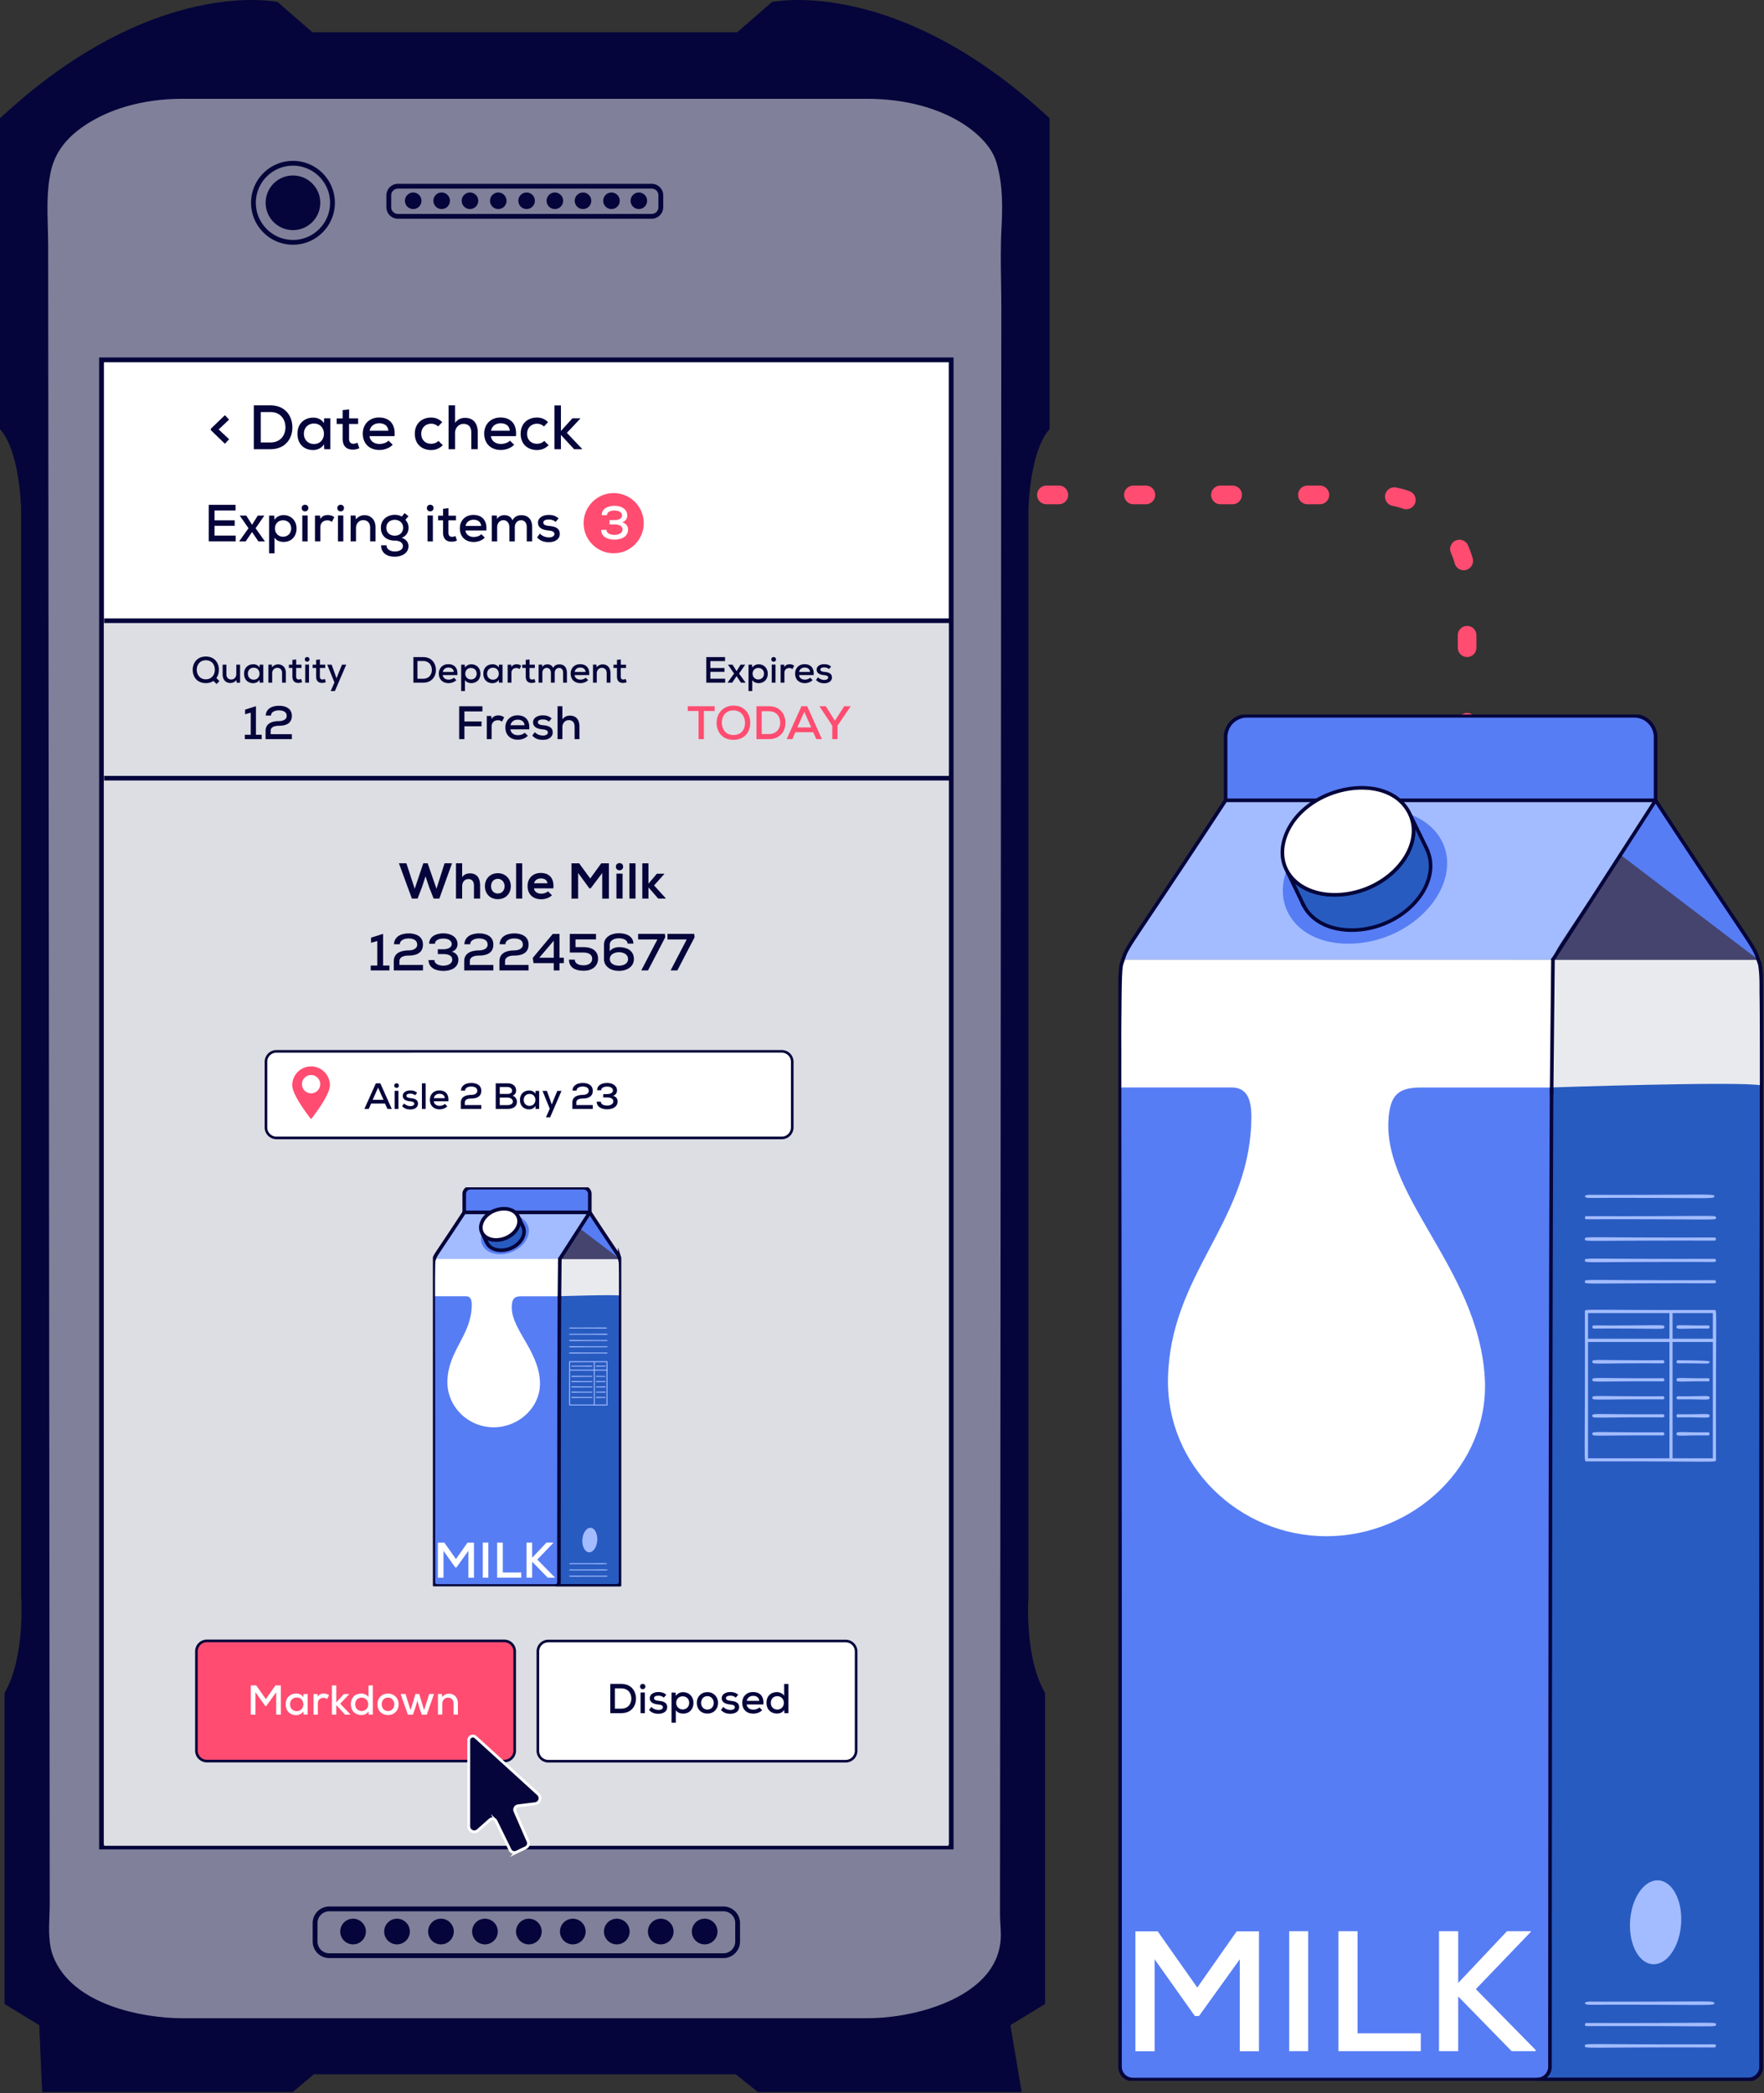 <svg xmlns="http://www.w3.org/2000/svg" width="489" height="580" fill="none" aria-hidden="true" viewBox="0 0 489 580">
	<rect x="0" y="0" width="489" height="580" fill="#333333" stroke="none"/>
	<path fill="#FF4C70" d="M406.698 230.326a2.586 2.586 0 0 1-2.584-2.586v-3.448a2.586 2.586 0 0 1 2.584-2.586 2.586 2.586 0 0 1 2.584 2.586v3.448a2.586 2.586 0 0 1-2.584 2.586m0-24.135a2.586 2.586 0 0 1-2.584-2.586v-3.448a2.586 2.586 0 0 1 2.584-2.586 2.586 2.586 0 0 1 2.584 2.586v3.448a2.586 2.586 0 0 1-2.584 2.586m0-24.135a2.586 2.586 0 0 1-2.584-2.586v-3.448a2.586 2.586 0 0 1 2.584-2.586 2.586 2.586 0 0 1 2.584 2.586v3.448a2.586 2.586 0 0 1-2.584 2.586m-.944-24.045a2.586 2.586 0 0 1-2.484-1.879 23 23 0 0 0-1.042-2.91 2.585 2.585 0 1 1 4.732-2.081c.505 1.15.937 2.351 1.285 3.575a2.59 2.59 0 0 1-2.488 3.295zm-15.911-16.895a2.5 2.5 0 0 1-.849-.144 23 23 0 0 0-2.981-.812 2.587 2.587 0 0 1-2.027-3.043 2.58 2.58 0 0 1 3.04-2.029c1.246.25 2.479.584 3.668 1a2.585 2.585 0 0 1-.849 5.027zm-23.963-1.391h-3.445a2.585 2.585 0 0 1 0-5.172h3.445a2.586 2.586 0 0 1 0 5.172m-24.118 0h-3.445a2.586 2.586 0 0 1 0-5.172h3.445a2.587 2.587 0 0 1 0 5.172m-24.117 0h-3.446a2.586 2.586 0 0 1 0-5.172h3.446a2.586 2.586 0 0 1 0 5.172m-24.118 0h-3.446a2.586 2.586 0 0 1 0-5.172h3.446a2.586 2.586 0 0 1 0 5.172m-24.118 0h-3.445a2.585 2.585 0 0 1 0-5.172h3.445a2.586 2.586 0 0 1 0 5.172m-24.118 0h-3.445a2.585 2.585 0 0 1 0-5.172h3.445a2.586 2.586 0 0 1 0 5.172"/>
	<path fill="#05053B" d="m213.984.569-9.622 8.366H86.598L76.976.57S42.671-6.961 0 32.78v86.179s5.02 4.183 5.856 21.754v301.628s1.255 16.734-4.6 26.774v86.178l9.62 5.858.809 18.527h69.49l5.84-4.911h116.929l6.145 4.911h73.13l-3.136-18.526 9.622-5.857v-86.179c-5.858-10.04-4.602-26.774-4.602-26.774V140.715c.837-17.57 5.857-21.754 5.857-21.754v-86.18C248.289-6.962 213.984.57 213.984.57"/>
	<path fill="#80809A" d="m276.916 44.989-.121-.398c-1.366-4.382-5.254-8.07-9.004-10.558-7.884-5.228-17.97-7.319-27.324-7.319H50.481c-9.906 0-20.42 2.37-28.52 8.308-4.557 3.34-7.518 7.303-8.639 12.865-1.35 6.709-.639 13.475-.635 20.246l.01 11.545.03 30.445.036 38.568.043 44.672.046 48.758.048 50.824.048 50.873.047 48.901.042 44.913.037 38.905.03 30.877.02 20.833c-.074 4.64-.702 9.771 1.047 14.191 5.182 13.093 23.903 17.458 36.312 17.458H240.47c13.901 0 37.848-6.29 37.645-23.943-.022-1.863-.225-3.673-.224-5.542l.015-18.94.024-29.156.03-37.404.035-43.68.039-47.987.039-50.325.042-50.692.04-49.091.037-45.518.032-39.978.026-32.466c0-7.218-.344-14.53.036-21.706.327-6.147.401-12.52-1.367-18.478z"/>
	<path fill="#05053B" d="M240.463 560.564H50.477c-11.089 0-31.345-3.766-36.93-17.881-1.475-3.728-1.323-7.847-1.175-11.83.033-.882.066-1.757.08-2.615l-.433-460.103c0-1.728-.048-3.453-.095-5.178-.137-4.983-.278-10.135.743-15.201 1.089-5.403 3.916-9.62 8.9-13.273 7.42-5.44 17.687-8.435 28.912-8.435h189.986c10.632 0 20.467 2.638 27.693 7.428 2.764 1.834 7.644 5.69 9.272 10.914l.125.407c1.866 6.294 1.697 12.953 1.392 18.703-.257 4.846-.181 9.843-.107 14.673.036 2.337.072 4.673.072 6.998l-.359 445.239c0 .977.056 1.939.112 2.902.05.873.101 1.746.112 2.634.058 5.089-1.817 9.599-5.575 13.397-7.661 7.749-21.962 11.219-32.737 11.219zM50.477 27.381c-10.944 0-20.933 2.906-28.125 8.18-4.699 3.445-7.362 7.403-8.382 12.46-.99 4.916-.852 9.993-.717 14.901.048 1.737.094 3.474.096 5.213l.432 460.114c-.014.877-.046 1.76-.08 2.654-.142 3.846-.291 7.822 1.081 11.29 5.323 13.449 24.939 17.038 35.692 17.038H240.46c10.499 0 24.398-3.347 31.791-10.823 3.498-3.538 5.242-7.727 5.188-12.448-.011-.865-.06-1.718-.109-2.573-.059-.987-.116-1.973-.115-2.977l.36-445.239c0-2.318-.035-4.646-.072-6.977-.075-4.854-.151-9.874.109-14.764.299-5.637.467-12.162-1.339-18.25l-.121-.394c-1.504-4.831-6.12-8.465-8.735-10.2-7.011-4.648-16.583-7.207-26.957-7.207H50.477z"/>
	<path fill="#fff" d="M263.673 99.716H28.145v412.071h235.528z"/>
	<path fill="#05053B" d="M264.337 512.452H27.477V99.051h236.86zm-235.528-1.331h234.197V100.382H28.809zm171.738 31.453H91.274a4.604 4.604 0 0 1-4.597-4.599v-5.103a4.604 4.604 0 0 1 4.597-4.598h109.273a4.604 4.604 0 0 1 4.598 4.598v5.103a4.604 4.604 0 0 1-4.598 4.599M91.274 529.605a3.27 3.27 0 0 0-3.266 3.267v5.103a3.27 3.27 0 0 0 3.266 3.268h109.273a3.27 3.27 0 0 0 3.267-3.268v-5.103a3.27 3.27 0 0 0-3.267-3.267z"/>
	<path fill="#05053B" d="M97.872 538.771a3.556 3.556 0 1 0 0-7.112 3.556 3.556 0 0 0 0 7.112m12.182 0a3.556 3.556 0 1 0 0-7.112 3.556 3.556 0 0 0 0 7.112m12.183 0a3.557 3.557 0 1 0 0-7.114 3.557 3.557 0 0 0 0 7.114m12.194 0a3.556 3.556 0 1 0 0-7.112 3.556 3.556 0 0 0 0 7.112m12.174 0a3.556 3.556 0 1 0 0-7.112 3.556 3.556 0 0 0 0 7.112m12.183 0a3.556 3.556 0 1 0 0-7.112 3.556 3.556 0 0 0 0 7.112m12.193 0a3.557 3.557 0 1 0 0-7.114 3.557 3.557 0 0 0 0 7.114m12.183 0a3.556 3.556 0 1 0 0-7.112 3.556 3.556 0 0 0 0 7.112m12.174 0a3.556 3.556 0 1 0 0-7.112 3.556 3.556 0 0 0 0 7.112M180.656 60.61h-70.347a3.2 3.2 0 0 1-3.196-3.196v-3.288a3.2 3.2 0 0 1 3.196-3.196h70.347a3.2 3.2 0 0 1 3.197 3.196v3.288a3.2 3.2 0 0 1-3.197 3.195m-70.347-8.35a1.87 1.87 0 0 0-1.865 1.865v3.287c0 1.028.837 1.865 1.865 1.865h70.347a1.87 1.87 0 0 0 1.866-1.865v-3.287a1.87 1.87 0 0 0-1.866-1.865z"/>
	<path fill="#05053B" d="M114.545 57.924a2.29 2.29 0 1 0 .001-4.58 2.29 2.29 0 0 0-.001 4.58m7.84 0a2.29 2.29 0 1 0 0-4.579 2.29 2.29 0 0 0 0 4.579m7.849 0a2.29 2.29 0 1 0 0-4.579 2.29 2.29 0 0 0 0 4.579m7.849 0a2.29 2.29 0 1 0 0-4.579 2.29 2.29 0 0 0 0 4.579m7.85 0a2.29 2.29 0 1 0 0-4.579 2.29 2.29 0 0 0 0 4.579m7.839 0a2.29 2.29 0 1 0 0-4.579 2.29 2.29 0 0 0 0 4.579m7.839 0a2.29 2.29 0 1 0 .001-4.58 2.29 2.29 0 0 0-.001 4.58m7.85 0a2.289 2.289 0 1 0 0-4.577 2.289 2.289 0 0 0 0 4.577m7.587 0a2.29 2.29 0 1 0 0-4.579 2.29 2.29 0 0 0 0 4.579m-95.836 9.89c-6.406 0-11.618-5.212-11.618-11.618s5.212-11.619 11.618-11.619S92.83 49.79 92.83 56.196s-5.212 11.618-11.618 11.618m0-21.904c-5.673 0-10.287 4.614-10.287 10.287s4.616 10.287 10.287 10.287 10.287-4.614 10.287-10.287S86.885 45.91 81.212 45.91"/>
	<path fill="#05053B" d="M81.212 63.763a7.568 7.568 0 1 0 0-15.136 7.568 7.568 0 0 0 0 15.136m-17.695 57.948-1.164 1.251-3.92-3.786v-.365l3.92-3.768 1.146 1.233-2.88 2.727zm11.439-9.393c4.146 0 6.039 2.969 6.09 5.974.07 3.073-1.838 6.182-6.09 6.182h-4.598v-12.156zm-2.67 10.281h2.671c2.968 0 4.218-2.189 4.166-4.323-.052-2.05-1.301-4.099-4.166-4.099h-2.672zm17.566-6.686h1.734v8.561h-1.7l-.088-1.39c-.573 1.095-1.89 1.616-2.95 1.616-2.498.017-4.39-1.599-4.39-4.514 0-2.866 1.961-4.464 4.427-4.464 1.215 0 2.376.573 2.915 1.545zm-5.605 4.273c0 1.77 1.249 2.847 2.776 2.847 3.697 0 3.697-5.678 0-5.678-1.527 0-2.776 1.076-2.776 2.831m12.533-6.739v2.485h2.5v1.545h-2.516v4.079c0 .902.4 1.408 1.233 1.408.347 0 .747-.122 1.094-.296l.52 1.528c-.59.262-1.112.383-1.72.383-1.856.053-2.915-1.007-2.915-3.021v-4.08h-1.649v-1.545h1.65v-2.292zm5.645 7.415c.156 1.303 1.232 2.152 2.795 2.152.868 0 1.959-.33 2.481-.92l1.163 1.129c-.885.971-2.361 1.458-3.679 1.458-2.81 0-4.615-1.788-4.615-4.532 0-2.604 1.823-4.462 4.494-4.462 2.759 0 4.632 1.684 4.304 5.173h-6.942zm5.222-1.511c-.104-1.355-1.093-2.065-2.533-2.065-1.3 0-2.378.71-2.655 2.065zm15.104 4.011c-.953.937-2.014 1.338-3.245 1.338-2.464 0-4.511-1.545-4.511-4.497s2.03-4.497 4.511-4.497c1.18 0 2.17.365 3.089 1.268l-1.145 1.198a2.76 2.76 0 0 0-1.925-.763c-1.544 0-2.743 1.093-2.743 2.795 0 1.806 1.248 2.761 2.724 2.761.729 0 1.476-.226 2.03-.799zm3.389-11.044v4.862c.746-1.043 1.752-1.39 2.776-1.39 2.412 0 3.523 1.616 3.523 4.064v4.618h-1.787v-4.602c0-1.614-.833-2.414-2.151-2.414-1.389 0-2.36 1.147-2.36 2.554v4.462h-1.787v-12.155h1.787zm9.946 8.544c.156 1.303 1.233 2.152 2.795 2.152.868 0 1.959-.33 2.481-.92l1.164 1.129c-.886.971-2.362 1.458-3.68 1.458-2.809 0-4.615-1.788-4.615-4.532 0-2.604 1.823-4.462 4.494-4.462 2.759 0 4.632 1.684 4.304 5.173h-6.941zm5.224-1.511c-.104-1.355-1.093-2.065-2.533-2.065-1.301 0-2.378.71-2.655 2.065zm10.78 4.011c-.953.937-2.014 1.338-3.245 1.338-2.464 0-4.511-1.545-4.511-4.497s2.03-4.497 4.511-4.497c1.181 0 2.17.365 3.089 1.268l-1.145 1.198a2.76 2.76 0 0 0-1.925-.763c-1.544 0-2.743 1.093-2.743 2.795 0 1.806 1.248 2.761 2.724 2.761.729 0 1.476-.226 2.03-.799zm3.406-11.026v7.085l3.174-3.508h2.17v.104l-3.696 3.925 4.198 4.41v.122h-2.187l-3.661-3.958v3.958h-1.804v-12.138zm-90.16 37.669H57.86v-10.128h7.432v1.575H59.48v2.738h5.58v1.504h-5.58v2.72h5.857zm6.107-7.133h1.807v.042l-2.4 3.459 2.56 3.589v.045h-1.792l-1.75-2.59-1.75 2.59h-1.792v-.045l2.56-3.589-2.4-3.459v-.042h1.792l1.591 2.548 1.577-2.548zm3.154 10.449v-10.449h1.404l.088 1.157c.548-.869 1.56-1.3 2.514-1.3 2.127.014 3.601 1.561 3.601 3.718s-1.388 3.718-3.6 3.718c-.869 0-1.981-.32-2.515-1.202v4.358zm6.119-6.876c0-1.346-.897-2.27-2.257-2.27-1.373 0-2.241.998-2.241 2.27s.939 2.27 2.24 2.27c1.303 0 2.258-.938 2.258-2.27m4.761-5.67c0 1.23-1.85 1.23-1.85 0 0-1.217 1.85-1.217 1.85 0m-1.678 2.068v7.163h1.49v-7.163zm4.904.029.102.941c.519-.913 1.33-1.1 2.096-1.1.693 0 1.358.246 1.763.608l-.68 1.3c-.361-.288-.707-.433-1.257-.433-1.027 0-1.922.636-1.922 1.952v3.865h-1.49v-7.134zm6.655-2.097c0 1.23-1.85 1.23-1.85 0 0-1.217 1.85-1.217 1.85 0m-1.678 2.068v7.163h1.49v-7.163zm8.924 7.162v-3.82c0-1.231-.693-2.056-1.923-2.056-1.184 0-1.995.97-1.995 2.142v3.733h-1.49v-7.149h1.359l.088 1.041c.68-.766 1.476-1.143 2.4-1.143 1.735 0 3.064 1.231 3.064 3.416v3.833h-1.503zm9.549-7.815 1.084.84-.852.998c.591.695.868 1.332.868 2.213 0 1.258-.623 2.288-1.896 2.78 1.462.492 1.88 1.477 1.88 2.329 0 1.938-1.909 2.908-3.818 2.908-2.327 0-3.817-1.185-3.759-3.168h1.489c-.044 1.115 1.083 1.705 2.268 1.72 1.1 0 2.27-.448 2.27-1.46 0-.997-.91-1.549-2.241-1.549-2.315 0-3.861-1.332-3.861-3.56 0-2.386 1.924-3.589 3.861-3.589.593 0 1.417.145 1.923.492l.781-.955zm-5.061 4.053c0 1.418 1.069 2.186 2.357 2.186 1.315 0 2.313-.896 2.313-2.186 0-1.403-1.083-2.201-2.313-2.201-1.215 0-2.357.709-2.357 2.201m13.092-5.468c0 1.23-1.85 1.23-1.85 0 0-1.217 1.85-1.217 1.85 0m-1.678 2.068v7.163h1.49v-7.163zm5.816-2.027v2.07h2.08v1.29h-2.096v3.4c0 .753.333 1.174 1.027 1.174.29 0 .622-.101.912-.246l.434 1.272a3.4 3.4 0 0 1-1.431.318c-1.547.044-2.431-.837-2.431-2.517v-3.399h-1.373v-1.29h1.373v-1.908l1.505-.161zm4.702 6.178c.132 1.086 1.027 1.795 2.328 1.795.723 0 1.635-.273 2.069-.766l.968.939c-.738.812-1.965 1.216-3.065 1.216-2.342 0-3.847-1.49-3.847-3.775 0-2.171 1.519-3.72 3.746-3.72 2.299 0 3.861 1.405 3.587 4.312h-5.785zm4.352-1.258c-.087-1.128-.912-1.721-2.111-1.721-1.085 0-1.981.593-2.212 1.721zm7.825 4.269v-3.922c0-1.057-.606-1.94-1.662-1.94s-1.719.882-1.719 1.94v3.922h-1.49v-7.149h1.389l.101.956c.404-.783 1.243-1.072 1.995-1.072.912 0 1.838.377 2.241 1.434.579-1.057 1.476-1.419 2.444-1.419 1.966 0 3.022 1.244 3.022 3.299v3.951h-1.505v-3.951c0-1.056-.519-1.898-1.575-1.898s-1.735.869-1.735 1.926v3.922h-1.504zm12.806-5.382c-.564-.52-1.172-.665-1.88-.665-.911-.014-1.519.288-1.519.854.015.591.635.823 1.547.911 1.316.116 3.037.404 3.022 2.243-.014 1.331-1.185 2.26-3.037 2.26-1.157 0-2.314-.264-3.253-1.318l.781-1.057c.665.739 1.662 1.044 2.501 1.057.709 0 1.505-.261 1.52-.928.014-.636-.594-.882-1.65-.984-1.344-.131-2.892-.564-2.906-2.142 0-1.578 1.635-2.171 2.964-2.171 1.1 0 1.953.246 2.747.955z"/>
	<path fill="#FF4C70" d="M170.118 153.315c4.604 0 8.336-3.735 8.336-8.342s-3.732-8.342-8.336-8.342-8.336 3.734-8.336 8.342c0 4.607 3.732 8.342 8.336 8.342"/>
	<path fill="#fff" d="M168.969 145.323v-1.2h1.355c1.147 0 2.11-.43 2.123-1.29 0-.627-.534-1.381-2.083-1.381-.885 0-2.109.285-2.109 1.301h-1.447c0-1.954 1.928-2.606 3.569-2.606 1.824 0 3.504.9 3.517 2.685 0 .886-.56 1.656-1.418 1.889 1.067.301 1.628 1.044 1.628 1.995 0 2.033-1.877 2.814-3.765 2.814-1.694 0-3.673-.664-3.686-2.71h1.471c0 1.108 1.382 1.394 2.228 1.394 1.133 0 2.227-.495 2.227-1.485 0-.651-.454-1.407-2.161-1.407h-1.446z"/>
	<path fill="#DCDEE3" d="M28.851 171.353h234.09v340.098H28.851z"/>
	<path fill="#05053B" d="M263.711 214.988H28.851v1.283h234.86zm0-43.635H28.851v1.283h234.86zM60.68 185.552c.01.831-.224 1.683-.7 2.341l.851.843-.79.801-.872-.852c-.547.385-1.256.6-2.108.6-2.502 0-3.637-1.807-3.637-3.682s1.174-3.682 3.637-3.682 3.596 1.784 3.618 3.631m-6.13.071c.01 1.297.84 2.608 2.51 2.608 1.704 0 2.534-1.38 2.495-2.709-.03-1.278-.74-2.564-2.494-2.564-1.713 0-2.533 1.336-2.512 2.665m8.214-1.45v2.678c0 .851.488 1.439 1.357 1.439.82 0 1.39-.679 1.39-1.51v-2.607h1.044v5.01h-.942l-.06-.741c-.488.558-1.025.812-1.724.812-1.225 0-2.106-.881-2.106-2.391v-2.689h1.043zm9.218 0h1.012v4.999h-.994l-.049-.812c-.334.638-1.105.944-1.723.944-1.458.009-2.562-.934-2.562-2.635 0-1.674 1.144-2.608 2.584-2.608.709 0 1.387.333 1.703.902l.03-.792zm-3.273 2.497c0 1.033.73 1.662 1.62 1.662 2.159 0 2.159-3.316 0-3.316-.89 0-1.62.628-1.62 1.654m9.491 2.502v-2.675c0-.863-.487-1.442-1.349-1.442-.83 0-1.397.681-1.397 1.501v2.616h-1.045v-5.008h.952l.06.73c.477-.537 1.035-.801 1.683-.801 1.216 0 2.147.863 2.147 2.392v2.686h-1.054zm3.908-6.438v1.45h1.46v.902h-1.47v2.383c0 .526.232.82.718.82.204 0 .437-.071.638-.172l.304.893a2.4 2.4 0 0 1-1.002.223c-1.084.03-1.703-.588-1.703-1.765v-2.383h-.962v-.902h.962v-1.338zm3.686-.032c0 .863-1.296.863-1.296 0 0-.852 1.296-.852 1.296 0m-1.176 1.45v5.02h1.045v-5.02zm4.073-1.418v1.45h1.46v.902h-1.47v2.383c0 .526.232.82.718.82.204 0 .437-.071.638-.172l.304.893a2.4 2.4 0 0 1-1.002.223c-1.084.03-1.703-.588-1.703-1.765v-2.383h-.962v-.902h.962v-1.338zm7.293 1.439-3.151 7.321h-1.156l1.034-2.392-1.996-4.928h1.215l.862 2.364.496 1.419.539-1.4.992-2.383h1.166zm-28.117 19.423h1.642v-6.124l-1.564.442v-1.276l3.01-.952v7.912h1.59v1.213h-4.676v-1.213zm5.795-5.319c.131-2.097 1.993-2.708 3.712-2.708 1.693 0 3.529.676 3.529 2.776 0 2.201-1.773 2.763-3.609 2.763-.898 0-2.265.22-2.265 1.394v.938h5.875v1.368h-7.28v-2.307c0-2.087 1.888-2.686 3.659-2.686.82 0 2.189-.261 2.189-1.445 0-1.148-.991-1.498-2.097-1.537-1.054 0-2.228.376-2.254 1.444zm43.618-16.199c2.422 0 3.526 1.733 3.556 3.486.04 1.795-1.074 3.611-3.556 3.611h-2.685v-7.097zm-1.561 5.999h1.561c1.732 0 2.461-1.275 2.432-2.522-.031-1.198-.76-2.394-2.432-2.394h-1.561zm7.018-1.012c.091.76.719 1.258 1.632 1.258.508 0 1.145-.195 1.45-.54l.678.662c-.516.566-1.377.851-2.147.851-1.642 0-2.695-1.046-2.695-2.646 0-1.522 1.064-2.608 2.623-2.608 1.612 0 2.706.985 2.513 3.023zm3.05-.881c-.061-.792-.638-1.208-1.479-1.208-.759 0-1.388.416-1.549 1.208zm2.064 5.313v-7.321h.984l.061.812c.385-.608 1.094-.914 1.764-.914 1.488.012 2.521 1.095 2.521 2.608s-.972 2.604-2.521 2.604c-.609 0-1.389-.223-1.764-.84v3.051zm4.287-4.817c0-.944-.629-1.592-1.581-1.592-.962 0-1.571.697-1.571 1.592s.658 1.593 1.571 1.593 1.581-.659 1.581-1.593m6.168-2.504h1.012v4.999h-.994l-.049-.812c-.334.638-1.105.941-1.723.941-1.458.011-2.562-.934-2.562-2.635 0-1.674 1.144-2.608 2.584-2.608.709 0 1.387.336 1.703.905l.03-.792zm-3.273 2.494c0 1.036.729 1.662 1.62 1.662 2.159 0 2.159-3.314 0-3.314-.891 0-1.62.629-1.62 1.652m6.673-2.494.071.659c.365-.639.933-.772 1.47-.772.486 0 .952.173 1.235.427l-.476.914a1.27 1.27 0 0 0-.881-.306c-.72 0-1.348.448-1.348 1.369v2.708h-1.045v-4.999zm5.094-1.44v1.448h1.46v.905h-1.47v2.382c0 .528.233.822.719.822.204 0 .437-.071.638-.172l.304.89a2.4 2.4 0 0 1-1.003.223c-1.084.031-1.703-.588-1.703-1.765v-2.381h-.962v-.905h.962v-1.338zm5.925 6.439v-2.748c0-.741-.425-1.359-1.166-1.359s-1.205.619-1.205 1.359v2.748h-1.044v-5.011h.973l.071.671c.284-.549.873-.75 1.398-.75.638 0 1.287.263 1.571 1.003.405-.741 1.034-.996 1.713-.996 1.379 0 2.118.874 2.118 2.314v2.768h-1.055v-2.768c0-.742-.364-1.33-1.105-1.33s-1.215.609-1.215 1.35v2.748h-1.055zm6.551-2.109c.092.76.719 1.258 1.632 1.258.508 0 1.145-.196 1.45-.54l.679.661c-.517.566-1.378.852-2.147.852-1.643 0-2.696-1.047-2.696-2.647 0-1.522 1.064-2.607 2.623-2.607 1.612 0 2.706.984 2.513 3.023zm3.05-.882c-.061-.792-.638-1.208-1.478-1.208-.76 0-1.389.416-1.55 1.208zm5.853 2.991v-2.678c0-.863-.486-1.44-1.348-1.44-.831 0-1.398.679-1.398 1.502v2.616h-1.044v-5.011h.952l.06.73c.476-.537 1.035-.801 1.683-.801 1.215 0 2.147.863 2.147 2.392v2.688h-1.055zm3.909-6.438v1.447h1.46v.905h-1.47v2.382c0 .528.233.822.719.822.204 0 .437-.071.638-.172l.304.89a2.4 2.4 0 0 1-1.003.223c-1.084.031-1.703-.588-1.703-1.765v-2.381h-.962v-.905h.962v-1.338zm-44.803 22.072v-9.111h6.448v1.422h-4.988v2.777h4.739v1.355h-4.739v3.557zm8.907-6.425.091.846c.469-.819 1.198-.99 1.89-.99.625 0 1.224.22 1.588.548l-.612 1.175c-.325-.264-.638-.393-1.132-.393-.926 0-1.732.574-1.732 1.762v3.478h-1.343v-6.426zm5.3 3.714c.117.979.926 1.617 2.096 1.617.651 0 1.473-.249 1.863-.691l.873.846c-.664.73-1.771 1.097-2.761 1.097-2.11 0-3.465-1.343-3.465-3.402 0-1.957 1.368-3.35 3.373-3.35 2.072 0 3.478 1.264 3.23 3.883zm3.92-1.134c-.078-1.015-.82-1.549-1.901-1.549-.976 0-1.784.534-1.992 1.549zm6.756-1.002c-.508-.469-1.055-.599-1.693-.599-.82-.014-1.367.261-1.367.766.013.534.573.744 1.393.822 1.185.105 2.736.365 2.723 2.02-.013 1.199-1.068 2.033-2.736 2.033-1.043 0-2.083-.235-2.93-1.185l.704-.952c.599.667 1.497.938 2.252.952.638 0 1.356-.234 1.367-.834.015-.573-.533-.794-1.484-.887-1.211-.116-2.604-.507-2.619-1.928 0-1.419 1.473-1.955 2.671-1.955.991 0 1.759.22 2.475.86zm3.738-4.275v3.648c.56-.78 1.315-1.04 2.083-1.04 1.81 0 2.643 1.21 2.643 3.047v3.467h-1.341v-3.452c0-1.214-.626-1.813-1.615-1.813-1.043 0-1.772.86-1.772 1.917v3.347h-1.342v-9.122h1.342zm45.117-6.514h-5.239v-7.097h5.208v1.105h-4.072v1.917h3.912v1.055h-3.912v1.906h4.104v1.116zm4.272-4.999h1.266v.031l-1.681 2.423 1.792 2.514v.03h-1.256l-1.227-1.815-1.226 1.815h-1.256v-.03l1.792-2.514-1.681-2.423v-.031h1.256l1.115 1.786zm2.206 7.322v-7.322h.984l.06.812c.385-.608 1.094-.912 1.764-.912 1.489.01 2.522 1.095 2.522 2.606 0 1.512-.972 2.606-2.522 2.606-.609 0-1.389-.223-1.764-.841v3.051zm4.287-4.816c0-.942-.63-1.592-1.582-1.592-.962 0-1.571.699-1.571 1.592s.658 1.593 1.571 1.593 1.582-.659 1.582-1.593m3.329-3.977c0 .863-1.296.863-1.296 0 0-.851 1.296-.851 1.296 0m-1.174 1.451v5.019h1.044v-5.019zm3.434.021.071.658c.364-.637.933-.77 1.469-.77.487 0 .952.173 1.236.427l-.476.912a1.3 1.3 0 0 0-.881-.304c-.721 0-1.348.446-1.348 1.369v2.707h-1.045v-4.999zm4.12 2.889c.091.76.719 1.258 1.632 1.258.508 0 1.144-.194 1.45-.539l.678.661c-.516.567-1.377.851-2.147.851-1.642 0-2.695-1.045-2.695-2.647 0-1.521 1.063-2.606 2.623-2.606 1.612 0 2.705.985 2.513 3.022zm3.05-.882c-.061-.79-.638-1.206-1.479-1.206-.759 0-1.389.416-1.549 1.206zm5.256-.78c-.395-.365-.82-.466-1.316-.466-.638-.01-1.064.204-1.064.598.01.415.446.577 1.084.638.923.083 2.128.284 2.118 1.572-.01.934-.831 1.583-2.128 1.583-.812 0-1.621-.184-2.28-.924l.548-.741c.466.517 1.165.731 1.752.741.498 0 1.055-.182 1.063-.648.012-.448-.415-.62-1.154-.691-.942-.09-2.027-.394-2.037-1.5 0-1.106 1.146-1.522 2.077-1.522.772 0 1.369.173 1.926.669z"/>
	<path fill="#FF4C70" d="M193.651 197.002h-2.995v-1.316h7.449v1.316h-2.983v7.807h-1.473zm14.326 3.284c0 2.463-1.497 4.719-4.663 4.719-3.165 0-4.663-2.307-4.663-4.705 0-2.776 1.94-4.784 4.689-4.784 3.112.013 4.637 2.308 4.637 4.77m-4.663 3.377c2.266 0 3.218-1.603 3.218-3.349 0-1.682-.964-3.428-3.19-3.469-2.111 0-3.244 1.474-3.244 3.469.027 1.616.962 3.349 3.216 3.349m9.844-7.977c3.113 0 4.533 2.228 4.572 4.483.052 2.308-1.381 4.641-4.572 4.641h-3.452v-9.124zm-2.005 7.715h2.005c2.228 0 3.165-1.642 3.126-3.245-.039-1.537-.978-3.076-3.126-3.076h-2.005zm14.271-.507h-4.936l-.86 1.916h-1.549l4.09-9.124h1.588l4.09 9.124h-1.549zm-2.461-5.669-1.927 4.34h3.854zm8.475 2.487 2.592-4.026h1.759v.065l-3.621 5.318v3.741h-1.459v-3.741l-3.517-5.318v-.065h1.732z"/>
	<path fill="#05053B" d="M102.769 267.547h1.821v-6.8l-1.735.492v-1.417l3.341-1.057v8.782h1.765v1.347h-5.191zm6.437-5.901c.146-2.329 2.212-3.011 4.122-3.011 1.88 0 3.919.753 3.919 3.082 0 2.446-1.966 3.068-4.006 3.068-.997 0-2.516.246-2.516 1.549v1.041h6.522v1.519h-8.083v-2.56c0-2.316 2.096-2.984 4.062-2.984.912 0 2.431-.288 2.431-1.605 0-1.273-1.1-1.662-2.328-1.706-1.172 0-2.472.419-2.501 1.606h-1.621zm12.166 2.721v-1.332h1.505c1.271 0 2.342-.478 2.356-1.433 0-.694-.593-1.534-2.314-1.534-.984 0-2.343.317-2.343 1.445h-1.604c0-2.169 2.139-2.892 3.962-2.892 2.023 0 3.889.997 3.904 2.981 0 .984-.622 1.838-1.577 2.097 1.185.333 1.808 1.16 1.808 2.214 0 2.257-2.082 3.124-4.179 3.124-1.881 0-4.077-.738-4.093-3.008h1.635c0 1.23 1.533 1.549 2.472 1.549 1.257 0 2.473-.552 2.473-1.652 0-.724-.507-1.561-2.401-1.561h-1.604zm7.351-2.721c.146-2.329 2.212-3.011 4.122-3.011 1.881 0 3.919.753 3.919 3.082 0 2.446-1.966 3.068-4.006 3.068-.997 0-2.516.246-2.516 1.549v1.041h6.522v1.519h-8.083v-2.56c0-2.316 2.097-2.984 4.063-2.984.911 0 2.43-.288 2.43-1.605 0-1.273-1.099-1.662-2.328-1.706-1.171 0-2.472.419-2.501 1.606h-1.62zm9.766 0c.146-2.329 2.212-3.011 4.122-3.011 1.881 0 3.919.753 3.919 3.082 0 2.446-1.966 3.068-4.006 3.068-.997 0-2.516.246-2.516 1.549v1.041h6.522v1.519h-8.083v-2.56c0-2.316 2.096-2.984 4.063-2.984.911 0 2.43-.288 2.43-1.605 0-1.273-1.099-1.662-2.328-1.706-1.172 0-2.472.419-2.501 1.606h-1.621zm16.619-2.868v6.601h1.2v1.504h-1.2v2.011h-1.605v-2.011h-5.61l-.203-1.462 5.553-6.643zm-1.606 6.601v-4.717l-4.006 4.717zm11.717-5.079h-5.683v2.141h2.285c2.299 0 3.961 1.041 3.961 3.227 0 2.141-1.764 3.328-3.961 3.328-2.125 0-4.077-.738-4.092-3.082h1.619c0 1.273 1.404 1.564 2.458 1.564 1.23 0 2.357-.579 2.357-1.81.015-1.157-.997-1.721-2.342-1.721h-3.862v-5.166h7.26v1.521zm3.81 3.297c.55-.81 1.662-1.157 2.574-1.157 2.009 0 4.122.854 4.122 3.299 0 2.257-2.127 3.297-4.135 3.297-2.039 0-4.165-1.041-4.165-3.329v-3.933c0-2.172 2.068-3.184 4.107-3.184 2.154 0 4.019.869 4.048 2.878h-1.59c-.03-.97-1.186-1.476-2.416-1.476-1.243 0-2.545.537-2.545 1.765zm5.075 2.144c0-1.244-1.185-1.884-2.501-1.884-1.317 0-2.574.626-2.561 1.884 0 1.287 1.244 1.838 2.546 1.838 1.258 0 2.516-.537 2.516-1.838m3.663 3.153 4.469-8.58H176.9v-1.549h7.418l.101.928-4.786 9.201zm8.131 0 4.469-8.58h-5.336v-1.549h7.419l.1.928-4.786 9.201z"/>
	<path fill="#fff" d="M216.722 291.323h-140.1a2.894 2.894 0 0 0-2.893 2.895v18.193a2.895 2.895 0 0 0 2.894 2.896h140.099a2.895 2.895 0 0 0 2.894-2.896v-18.193a2.895 2.895 0 0 0-2.894-2.895"/>
	<path fill="#05053B" d="M216.723 315.669h-140.1a3.26 3.26 0 0 1-3.255-3.258v-18.193a3.26 3.26 0 0 1 3.255-3.257h140.1a3.26 3.26 0 0 1 3.255 3.257v18.193a3.26 3.26 0 0 1-3.255 3.258m-140.1-23.984a2.535 2.535 0 0 0-2.532 2.533v18.193a2.536 2.536 0 0 0 2.532 2.534h140.1a2.536 2.536 0 0 0 2.532-2.534v-18.193a2.535 2.535 0 0 0-2.532-2.533z"/>
	<path fill="#FF4C70" d="M91.45 300.716a5.22 5.22 0 0 0-5.218-5.222 5.22 5.22 0 0 0-5.218 5.222c0 2.884 5.218 9.399 5.218 9.399s5.219-6.515 5.219-9.399"/>
	<path fill="#fff" d="M86.234 302.95a2.532 2.532 0 0 0 0-5.065 2.532 2.532 0 0 0 0 5.065"/>
	<path fill="#05053B" d="M106.724 305.783h-3.84l-.668 1.49h-1.205l3.181-7.097h1.236l3.181 7.097h-1.205zm-1.914-4.411-1.499 3.376h2.998zm5.771-.568c0 .863-1.296.863-1.296 0 0-.851 1.296-.851 1.296 0m-1.174 1.451v5.019h1.044v-5.019zm5.651 1.247c-.395-.365-.82-.466-1.317-.466-.638-.012-1.063.204-1.063.596.01.416.446.579 1.084.639.923.082 2.128.285 2.118 1.572-.01.934-.831 1.584-2.128 1.584-.812 0-1.621-.184-2.281-.925l.549-.742c.466.517 1.164.733 1.752.742.498 0 1.055-.181 1.063-.648.012-.447-.415-.619-1.154-.69-.942-.09-2.027-.395-2.037-1.502 0-1.106 1.145-1.521 2.077-1.521.771 0 1.369.172 1.926.67zm2.946-3.317v7.088h-1.043v-7.088zm2.239 4.979c.091.76.719 1.258 1.632 1.258.508 0 1.144-.196 1.45-.54l.678.662c-.516.566-1.377.851-2.147.851-1.642 0-2.695-1.047-2.695-2.647 0-1.521 1.063-2.607 2.623-2.607 1.611 0 2.705.984 2.513 3.023zm3.051-.882c-.061-.792-.638-1.207-1.478-1.207-.76 0-1.389.415-1.55 1.207zm4.492-2.089c.101-1.632 1.551-2.11 2.888-2.11 1.318 0 2.746.529 2.746 2.161 0 1.714-1.378 2.148-2.807 2.148-.698 0-1.762.172-1.762 1.086v.73h4.569v1.065h-5.665v-1.795c0-1.623 1.47-2.089 2.848-2.089.638 0 1.703-.201 1.703-1.125 0-.891-.77-1.166-1.632-1.196-.819 0-1.732.294-1.752 1.125zm12.883-2.017c1.348 0 2.412.617 2.412 2.027 0 .596-.314 1.134-.982 1.409.85.254 1.205 1.097 1.205 1.634 0 1.549-1.236 2.027-2.635 2.027h-3.252v-7.097zm-2.127 2.94h2.139c.852 0 1.277-.335 1.277-.893 0-.498-.435-1.023-1.287-1.023h-2.129zm0 3.103h2.129c.629 0 1.5-.204 1.5-.984 0-.761-.842-1.107-1.49-1.107h-2.139zm9.907-3.946h1.013v5h-.994l-.049-.813c-.334.639-1.105.942-1.723.942-1.459.011-2.562-.934-2.562-2.635 0-1.674 1.144-2.608 2.584-2.608.708 0 1.387.336 1.702.905l.031-.792zm-3.271 2.495c0 1.035.729 1.662 1.621 1.662 2.158 0 2.158-3.314 0-3.314-.892 0-1.621.628-1.621 1.652m10.482-2.494-3.152 7.321h-1.155l1.034-2.391-1.997-4.929h1.216l.862 2.362.496 1.418.538-1.397.993-2.383h1.166zm3.034-.081c.102-1.632 1.551-2.11 2.888-2.11 1.318 0 2.746.529 2.746 2.161 0 1.714-1.377 2.148-2.807 2.148-.697 0-1.762.172-1.762 1.086v.73h4.569v1.065h-5.664v-1.795c0-1.623 1.47-2.089 2.847-2.089.638 0 1.703-.201 1.703-1.125 0-.891-.77-1.166-1.632-1.196-.819 0-1.732.294-1.752 1.125zm8.519 1.905v-.934h1.055c.891 0 1.642-.333 1.652-1.003 0-.487-.415-1.074-1.622-1.074-.688 0-1.64.223-1.64 1.015h-1.126c0-1.522 1.5-2.027 2.778-2.027 1.418 0 2.725.697 2.736 2.086 0 .69-.436 1.29-1.106 1.471.831.234 1.268.812 1.268 1.552 0 1.581-1.46 2.192-2.929 2.192-1.316 0-2.857-.517-2.867-2.11h1.146c0 .863 1.073 1.083 1.732 1.083.881 0 1.733-.385 1.733-1.154 0-.509-.355-1.097-1.683-1.097z"/>
	<path fill="#FF4C70" d="M139.788 454.68H57.345a2.894 2.894 0 0 0-2.894 2.895v27.511a2.894 2.894 0 0 0 2.894 2.895h82.443a2.895 2.895 0 0 0 2.894-2.895v-27.511a2.895 2.895 0 0 0-2.894-2.895"/>
	<path fill="#05053B" d="M139.788 488.345H57.345a3.26 3.26 0 0 1-3.255-3.258v-27.51a3.26 3.26 0 0 1 3.255-3.258h82.443a3.26 3.26 0 0 1 3.255 3.258v27.51a3.26 3.26 0 0 1-3.255 3.258m-82.443-33.302a2.536 2.536 0 0 0-2.532 2.534v27.51a2.536 2.536 0 0 0 2.532 2.534h82.443a2.536 2.536 0 0 0 2.532-2.534v-27.51a2.536 2.536 0 0 0-2.532-2.534z"/>
	<path fill="#fff" d="M234.436 454.715h-82.443a2.895 2.895 0 0 0-2.894 2.895v27.511a2.895 2.895 0 0 0 2.894 2.895h82.443a2.895 2.895 0 0 0 2.894-2.895V457.61a2.895 2.895 0 0 0-2.894-2.895"/>
	<path fill="#05053B" d="M234.438 488.378h-82.444a3.26 3.26 0 0 1-3.255-3.257v-27.512a3.26 3.26 0 0 1 3.255-3.258h82.444a3.26 3.26 0 0 1 3.255 3.258v27.512a3.26 3.26 0 0 1-3.255 3.257m-82.445-33.303a2.535 2.535 0 0 0-2.532 2.534v27.512a2.535 2.535 0 0 0 2.532 2.533h82.443a2.535 2.535 0 0 0 2.532-2.533v-27.512a2.535 2.535 0 0 0-2.532-2.534z"/>
	<path fill="#05053B" d="M172.24 466.602c2.765 0 4.025 1.979 4.062 3.982.046 2.047-1.227 4.12-4.062 4.12h-3.065v-8.102zm-1.782 6.853h1.781c1.978 0 2.811-1.46 2.776-2.882-.033-1.365-.868-2.731-2.776-2.731h-1.781zm8.451-6.138c0 .985-1.48.985-1.48 0 0-.97 1.48-.97 1.48 0m-1.343 1.658v5.729h1.191v-5.729zm6.455 1.422c-.451-.416-.936-.532-1.503-.532-.729-.011-1.215.232-1.215.685.011.472.509.659 1.237.73 1.053.09 2.43.323 2.417 1.792-.011 1.066-.947 1.807-2.429 1.807-.926 0-1.85-.21-2.602-1.055l.625-.846c.532.591 1.329.834 2 .846.569 0 1.204-.21 1.216-.742.011-.509-.475-.706-1.318-.786-1.077-.104-2.315-.451-2.325-1.714 0-1.261 1.306-1.736 2.371-1.736.88 0 1.562.196 2.199.763l-.671.786zm2.133 6.959v-8.358h1.121l.07.928c.441-.695 1.25-1.044 2.013-1.044 1.702.012 2.881 1.25 2.881 2.975s-1.111 2.976-2.881 2.976c-.693 0-1.585-.255-2.013-.959v3.484h-1.191zm4.893-5.5c0-1.077-.716-1.818-1.804-1.818-1.1 0-1.793.8-1.793 1.818s.753 1.818 1.793 1.818 1.804-.752 1.804-1.818m8.009 0c0 1.691-1.169 2.964-2.961 2.964-1.781 0-2.939-1.273-2.939-2.964 0-1.676 1.169-2.975 2.939-2.975 1.757 0 2.961 1.297 2.961 2.975m-4.708 0c0 1.018.659 1.852 1.747 1.852 1.099 0 1.757-.834 1.757-1.852 0-1.006-.716-1.875-1.757-1.875-1.088 0-1.747.869-1.747 1.875m9.616-1.459c-.452-.416-.936-.532-1.504-.532-.729-.011-1.215.232-1.215.685.012.472.509.659 1.237.73 1.053.089 2.431.323 2.418 1.792-.012 1.066-.948 1.807-2.429 1.807-.926 0-1.851-.21-2.603-1.056l.625-.845c.532.591 1.331.834 2.001.845.568 0 1.203-.21 1.215-.741.012-.509-.475-.706-1.318-.786-1.076-.104-2.315-.452-2.325-1.714 0-1.261 1.306-1.736 2.371-1.736.88 0 1.563.195 2.199.763l-.671.786zm3.024 1.901c.102.868.82 1.433 1.862 1.433.577 0 1.306-.217 1.655-.614l.774.754c-.589.648-1.573.97-2.452.97-1.874 0-3.076-1.19-3.076-3.02 0-1.736 1.214-2.975 2.995-2.975 1.838 0 3.088 1.122 2.869 3.45h-4.627zm3.481-1.008c-.07-.905-.729-1.38-1.689-1.38-.868 0-1.585.475-1.771 1.38zm8.099-4.676v8.09h-1.121l-.069-.902c-.452.73-1.216 1.018-1.978 1.018-1.655 0-2.917-1.089-2.917-2.975 0-1.946 1.239-2.975 2.892-2.975.695 0 1.632.347 2.003 1.017v-3.275h1.19zm-4.893 5.231c0 1.145.799 1.863 1.804 1.863.996 0 1.816-.741 1.816-1.863 0-1.101-.82-1.852-1.816-1.852-1.005 0-1.804.685-1.804 1.852"/>
	<path fill="#fff" d="m76.568 468.899-2.753 3.833h-.277l-2.72-3.833v6.218h-1.294v-8.105h1.503l2.672 3.798 2.66-3.798h1.505v8.105h-1.296zm7.569.5h1.157v5.706h-1.132l-.058-.928c-.382.73-1.262 1.077-1.966 1.077-1.666.012-2.927-1.065-2.927-3.008 0-1.911 1.308-2.978 2.95-2.978.81 0 1.585.385 1.944 1.032zm-3.736 2.848c0 1.179.832 1.898 1.85 1.898 2.465 0 2.465-3.786 0-3.786-1.018 0-1.85.718-1.85 1.89zm7.628-2.848.081.753c.417-.73 1.065-.882 1.678-.882.556 0 1.087.199 1.412.487l-.544 1.044c-.29-.232-.567-.348-1.007-.348-.82 0-1.538.51-1.538 1.564v3.091h-1.19v-5.706h1.11zm5.185-2.387v4.723l2.117-2.335h1.445v.068l-2.464 2.616 2.801 2.94v.083h-1.458l-2.44-2.641v2.641H92.01v-8.093h1.203zm10.135 0v8.093h-1.121l-.069-.905c-.452.73-1.216 1.021-1.978 1.021-1.655 0-2.915-1.089-2.915-2.975 0-1.946 1.237-2.979 2.89-2.979.695 0 1.632.348 2.003 1.021v-3.278h1.19zm-4.891 5.235c0 1.145.798 1.863 1.804 1.863.995 0 1.817-.741 1.817-1.863 0-1.1-.822-1.852-1.817-1.852-1.006 0-1.804.682-1.804 1.852m12.057.01c0 1.688-1.169 2.964-2.962 2.964-1.781 0-2.938-1.276-2.938-2.964 0-1.68 1.169-2.975 2.938-2.975 1.758 0 2.962 1.295 2.962 2.975m-4.708 0c0 1.018.658 1.852 1.746 1.852 1.1 0 1.758-.834 1.758-1.852 0-1.006-.716-1.878-1.758-1.878-1.088 0-1.746.872-1.746 1.878m10.402-2.872 1.364 4.494 1.412-4.494h1.33l-2.001 5.743h-1.388l-.671-1.898-.555-1.993-.569 1.993-.67 1.898h-1.389l-2.014-5.743h1.343l1.412 4.494 1.364-4.494zm9.525 5.72v-3.056c0-.985-.556-1.644-1.538-1.644-.948 0-1.597.775-1.597 1.715v2.985h-1.191v-5.72h1.088l.069.834c.544-.614 1.18-.914 1.92-.914 1.388 0 2.453.985 2.453 2.732v3.068z"/>
	<path fill="#05053B" stroke="#fff" stroke-miterlimit="10" stroke-width=".786" d="m141.384 512.561-3.908-7.972a1.073 1.073 0 0 0-1.675-.331l-3.313 2.937c-.986.873-2.541.174-2.541-1.144v-23.862c0-.986 1.169-1.503 1.898-.84l17.356 15.79c.965.879.457 2.486-.838 2.648l-4.754.595a1.074 1.074 0 0 0-.851 1.495l3.63 8.325a1.385 1.385 0 0 1-.668 1.8l-2.499 1.2a1.38 1.38 0 0 1-1.839-.637z"/>
	<g clip-path="url(#date-check_svg__a)">
		<path fill="#577DF4" d="M311.302 265.913c-1.571 4.973-.682-13.123-.827 306.755a3.555 3.555 0 0 0 3.555 3.554h112.088a3.555 3.555 0 0 0 3.555-3.554c.151-319.754 1.653-301.782 3.223-306.755z"/>
		<path fill="#A3BCFF" d="M458.948 221.765c-27.292 41.558-27.14 39.967-28.456 44.148h-119.19c1.316-4.181 1.164-2.583 28.456-44.148h119.197z"/>
		<path fill="#577DF4" d="M383.982 224.334c10.677.407 18.164 7.461 17.076 16.615-1.212 10.243-12.62 19.935-26.038 20.514-14.245.62-22.56-9.224-18.282-20.583 3.775-10.029 16.036-16.973 27.237-16.546zm74.966-20.066a5.924 5.924 0 0 0-5.924-5.924H345.675a5.924 5.924 0 0 0-5.924 5.924v17.497h119.197z"/>
		<path fill="#285BC0" stroke="#05053B" stroke-miterlimit="10" d="M396.484 241.342c-.964 8.17-10.071 15.898-20.775 16.36-6.978.303-12.165-2.535-14.342-6.861a2 2 0 0 1-.11-.22l-4.457-9.265c2.266 4.16 7.377 6.861 14.19 6.564 10.698-.461 19.804-8.197 20.776-16.367.248-2.087-.062-4.05-.848-5.779l4.739 9.727-.034.02c.792 1.743 1.116 3.713.868 5.821zm90.913 24.571h-56.905s-.682-13.005-.826 306.755a3.555 3.555 0 0 1-3.555 3.554h58.559a3.553 3.553 0 0 0 3.554-3.554c-.158-319.878.744-301.782-.827-306.755Z"/>
		<path fill="#E9EAEE" d="M488.231 300.748c-5.945-1.206-58.558.585-58.558.585s-.558-31.032.826-35.42h56.905c1.44 4.553.579 5.69.827 34.842z"/>
		<path fill="#44446E" d="M487.397 265.913h-56.905c1.316-4.181 1.157-2.583 28.456-44.148 27.299 41.585 27.113 39.939 28.449 44.148"/>
		<path fill="#A3BCFF" d="M473.483 367.269c-7.846.09-8.742-.379-8.742.434s1.013.351 8.742.434c.572 0 .572-.875 0-.868m-8.308 19.618c-.572 0-.572.875 0 .868 7.846-.089 8.741.379 8.741-.434s-1.012-.351-8.741-.434m10.078-31.294c.571 0 .571-.868 0-.868-36.757.104-35.903-.42-35.903.434s-.833.338 35.903.434m-1.77 41.283c-7.846.089-8.742-.386-8.742.433 0 .82 1.013.352 8.742.434.572 0 .572-.874 0-.867m-8.308-4.995c-.572 0-.572.875 0 .868 7.846-.089 8.741.379 8.741-.434s-1.012-.351-8.741-.434m-4.222-9.988c-19.198.097-19.536-.406-19.536.434s.338.338 19.536.434a.43.43 0 0 0 .434-.434.43.43 0 0 0-.434-.434m-20.39-49.955c32.748-.096 34.69.4 34.69-.434 0-.833-1.942-.344-34.69-.434-1.611 0-1.611.875 0 .868m34.69 11.828c.571 0 .571-.868 0-.868-36.757.103-35.903-.42-35.903.434s-.833.337 35.903.434m0 5.917c.571 0 .571-.868 0-.868-36.757.103-35.903-.42-35.903.434s-.833.338 35.903.434m-35.469-11.827c36.757-.097 35.903.42 35.903-.434s.833-.331-35.903-.434c-.571 0-.571.868 0 .868m21.169 59.02c-19.198.096-19.536-.407-19.536.434 0 .84.338.337 19.536.434.572 0 .572-.875 0-.868m0-19.102c.572 0 .572-.875 0-.868-19.198.096-19.536-.406-19.536.434s.338.338 19.536.434m0 14.107c-19.198.097-19.536-.406-19.536.434s.338.338 19.536.434c.572 0 .572-.874 0-.868m0-4.994c-19.198.097-19.536-.406-19.536.434s.338.338 19.536.434a.43.43 0 0 0 .434-.434.43.43 0 0 0-.434-.434m-19.109-19.618c-.572 0-.572.875 0 .868 19.198-.096 19.535.407 19.535-.434 0-.84-.337-.337-19.535-.434m23.331 9.637c-.572 0-.572.875 0 .868 7.846-.09 8.741.379 8.741-.434 0-.241-1.012-.351-8.741-.434m8.308 4.987c-7.846.083-8.742-.379-8.742.434s1.013.352 8.742.434a.43.43 0 0 0 .434-.434.43.43 0 0 0-.434-.434"/>
		<path fill="#A3BCFF" d="M439.785 404.949c36.756-.097 35.902.42 35.902-.434-.103-42.791.42-41.524-.434-41.524-36.756.097-35.902-.42-35.902.434.103 42.791-.421 41.524.434 41.524m23.868-41.09h11.166v7.109h-11.166zm0 7.984h11.166v32.238h-11.166zm-23.434-7.984h22.566v7.109h-22.566zm0 7.984h22.566v32.238h-22.566zm.344 183.659c32.748-.096 34.69.4 34.69-.434 0-.833-1.942-.344-34.69-.434-1.611 0-1.611.875 0 .868m34.69 11.827c.571 0 .571-.867 0-.867-36.757.103-35.903-.421-35.903.434 0 .854-.833.337 35.903.433m-35.469-5.91c36.757-.096 35.903.42 35.903-.434s.833-.33-35.903-.434c-.571 0-.571.868 0 .868"/>
		<path fill="#577DF4" d="m487.398 265.913-38.369-29.193 9.92-14.955c27.298 41.586 27.112 39.939 28.449 44.148"/>
		<path fill="#fff" d="M418.892 265.913h-107.59c-1.433 4.539-.827 35.42-.827 35.42h30.895c5.379 0 5.717 5.091 5.469 10.471-1.281 27.471-22.339 41.392-23.056 69.965-.606 24.241 19.66 43.907 43.907 43.907s45.34-19.701 43.907-43.907c-1.839-30.998-29.868-51.257-26.458-73.733.806-5.325 3.492-6.696 8.872-6.696h36.495v-35.42h-11.607zm-75.214 276.99-11.304 15.72h-1.144l-11.159-15.72v25.501h-5.318v-33.243h6.172l10.973 15.581 10.925-15.581h6.179v33.243h-5.318v-25.501zm13.701 25.46v-33.244h5.27v33.244zm18.957-33.244v28.305h17.524v4.939h-22.842v-33.244zm48.026.186-15.244 15.864 16.573 16.863v.331h-6.647l-14.817-15.155v15.155h-5.318v-33.244h5.318v14.342l13.536-14.342h6.599v.193z"/>
		<path fill="#A3BCFF" d="M463.564 540.919c-2.99 4.519-7.481 4.478-10.03-.089s-2.184-11.924.806-16.443c2.989-4.519 7.481-4.477 10.029.09s2.184 11.924-.805 16.442"/>
		<path stroke="#05053B" stroke-miterlimit="10" d="M488.259 274.93c.013-2.969-.021-4.712-.2-6.117-.145-1.839-.358-1.943-.662-2.9a18 18 0 0 0-.551-1.564 14 14 0 0 0-.406-.868q-.052-.091-.103-.193c-1.626-3.051-6.104-9.161-24.909-37.748-.799-1.219-1.626-2.473-2.48-3.775v-17.497a5.924 5.924 0 0 0-5.924-5.924H345.675a5.924 5.924 0 0 0-5.924 5.924v17.497c-27.285 41.558-27.133 39.967-28.449 44.148-.579 1.839-.827.53-.909 14.328a563 563 0 0 0-.035 11.187c-.034 31.473.2 105.138.117 281.24a3.555 3.555 0 0 0 3.555 3.554h170.653a3.554 3.554 0 0 0 3.555-3.554c-.11-219.534.282-279.87.027-297.738z"/>
		<path stroke="#05053B" stroke-linecap="round" stroke-linejoin="round" d="M339.758 221.765h119.19l-28.449 44.148-.379 37.177"/>
		<path fill="#fff" stroke="#05053B" stroke-miterlimit="10" d="M391.759 231.554c-.972 8.169-10.071 15.905-20.776 16.366-10.952.476-18.116-7.053-14.583-16.422 5.284-14.024 28.884-18.33 34.511-5.724.779 1.729 1.096 3.692.848 5.78Zm-30.509 19.067.103.227a4 4 0 0 1-.11-.227z"/>
	</g>
	<g clip-path="url(#date-check_svg__b)">
		<path fill="#577DF4" d="M120.38 348.834c-.458 1.453-.199-3.832-.241 89.589 0 .574.465 1.038 1.038 1.038h32.736c.573 0 1.038-.464 1.038-1.038.044-93.385.483-88.136.941-89.589z"/>
		<path fill="#A3BCFF" d="M163.501 335.941c-7.971 12.137-7.927 11.672-8.311 12.893h-34.81c.384-1.221.34-.754 8.311-12.893h34.812z"/>
		<path fill="#577DF4" d="M141.606 336.691c3.118.119 5.305 2.179 4.987 4.853-.354 2.991-3.685 5.822-7.604 5.991-4.161.181-6.589-2.694-5.339-6.012 1.102-2.929 4.683-4.957 7.954-4.832zm21.895-5.86a1.73 1.73 0 0 0-1.731-1.73h-31.351a1.73 1.73 0 0 0-1.731 1.73v5.11h34.813z"/>
		<path fill="#285BC0" stroke="#05053B" stroke-miterlimit="10" d="M145.258 341.658c-.282 2.386-2.941 4.643-6.068 4.778-2.037.089-3.552-.74-4.188-2.004l-.032-.064-1.302-2.706c.662 1.215 2.155 2.004 4.144 1.917 3.125-.134 5.784-2.394 6.068-4.78a3.14 3.14 0 0 0-.248-1.687l1.385 2.84-.01.006a3.2 3.2 0 0 1 .253 1.7zm26.552 7.176h-16.62s-.199-3.798-.241 89.589c0 .574-.465 1.038-1.038 1.038h17.102c.561 0 1.038-.452 1.038-1.038-.046-93.421.217-88.136-.241-89.589Z"/>
		<path fill="#E9EAEE" d="M172.053 359.008c-1.737-.352-17.103.171-17.103.171s-.163-9.063.242-10.345h16.619c.421 1.33.169 1.662.242 10.176z"/>
		<path fill="#44446E" d="M171.81 348.834h-16.62c.384-1.221.338-.754 8.311-12.893 7.973 12.145 7.918 11.664 8.309 12.893"/>
		<path fill="#A3BCFF" d="M167.745 378.436c-2.291.026-2.553-.111-2.553.126 0 .238.296.103 2.553.127.167 0 .167-.255 0-.253m-2.425 5.729c-.167 0-.167.256 0 .254 2.291-.026 2.553.11 2.553-.127s-.296-.103-2.553-.127m2.942-9.139c.167 0 .167-.254 0-.254-10.734.03-10.485-.123-10.485.127 0 .249-.243.099 10.485.127m-.517 12.056c-2.291.026-2.553-.112-2.553.127s.296.103 2.553.127c.167 0 .167-.256 0-.254m-2.425-1.458c-.167 0-.167.255 0 .253 2.291-.026 2.553.111 2.553-.126 0-.238-.296-.103-2.553-.127m-1.234-2.917c-5.607.028-5.705-.119-5.705.126 0 .246.098.099 5.705.127a.126.126 0 0 0 .127-.127.126.126 0 0 0-.127-.126m-5.955-14.59c9.564-.028 10.132.117 10.132-.127 0-.243-.568-.1-10.132-.126-.47 0-.47.255 0 .253m10.131 3.454c.167 0 .167-.253 0-.253-10.734.03-10.485-.123-10.485.127 0 .249-.243.098 10.485.126m0 1.729c.167 0 .167-.254 0-.254-10.734.03-10.485-.123-10.485.127 0 .249-.243.098 10.485.127m-10.358-3.455c10.735-.028 10.485.123 10.485-.126 0-.25.244-.097-10.485-.127-.167 0-.167.253 0 .253m6.182 17.237c-5.607.028-5.705-.118-5.705.127s.098.099 5.705.127c.167 0 .167-.256 0-.254m0-5.578c.167 0 .167-.256 0-.254-5.607.028-5.705-.118-5.705.127s.098.099 5.705.127m0 4.12c-5.607.028-5.705-.119-5.705.126 0 .246.098.099 5.705.127.167 0 .167-.255 0-.253m0-1.459c-5.607.028-5.705-.118-5.705.127s.098.099 5.705.127a.127.127 0 0 0 .127-.127.127.127 0 0 0-.127-.127m-5.581-5.729c-.167 0-.167.255 0 .253 5.607-.028 5.706.119 5.706-.127 0-.245-.099-.098-5.706-.126m6.815 2.814c-.167 0-.167.256 0 .254 2.291-.026 2.553.11 2.553-.127 0-.07-.296-.103-2.553-.127m2.425 1.457c-2.291.024-2.553-.111-2.553.126 0 .238.296.103 2.553.127a.126.126 0 0 0 .127-.127.126.126 0 0 0-.127-.126"/>
		<path fill="#A3BCFF" d="M157.904 389.44c10.735-.028 10.485.123 10.485-.127-.03-12.497.123-12.127-.127-12.127-10.735.028-10.485-.122-10.485.127.03 12.497-.123 12.127.127 12.127m6.971-12h3.261v2.076h-3.261zm0 2.331h3.261v9.416h-3.261zm-6.845-2.331h6.591v2.076h-6.591zm0 2.331h6.591v9.416h-6.591zm.102 53.639c9.564-.028 10.132.117 10.132-.127 0-.243-.568-.1-10.132-.127-.471 0-.471.256 0 .254m10.131 3.454c.167 0 .167-.253 0-.253-10.735.03-10.485-.123-10.485.126 0 .25-.244.099 10.485.127m-10.358-1.726c10.735-.028 10.485.123 10.485-.127 0-.249.243-.096-10.485-.127-.167 0-.167.254 0 .254"/>
		<path fill="#577DF4" d="m171.809 348.834-11.205-8.526 2.896-4.367c7.973 12.145 7.919 11.664 8.309 12.893"/>
		<path fill="#fff" d="M151.802 348.834H120.38c-.418 1.326-.241 10.345-.241 10.345h9.023c1.571 0 1.669 1.487 1.597 3.058-.374 8.023-6.524 12.089-6.733 20.434-.177 7.079 5.741 12.823 12.823 12.823 7.081 0 13.241-5.754 12.823-12.823-.537-9.054-8.723-14.97-7.727-21.535.235-1.555 1.02-1.955 2.591-1.955h10.658v-10.345h-3.39zm-21.967 80.896-3.301 4.591h-.334l-3.259-4.591v7.448h-1.553v-9.709h1.802l3.205 4.551 3.191-4.551h1.804v9.709h-1.553v-7.448zm4.002 7.436v-9.709h1.539v9.709zm5.536-9.709v8.266h5.118v1.443h-6.671v-9.709zm14.026.054-4.452 4.634 4.841 4.924v.097h-1.942l-4.327-4.426v4.426h-1.553v-9.709h1.553v4.189l3.953-4.189h1.927v.056z"/>
		<path fill="#A3BCFF" d="M164.849 429.151c-.873 1.32-2.185 1.308-2.929-.026-.745-1.334-.638-3.483.235-4.802.873-1.32 2.185-1.308 2.929.026.745 1.334.638 3.482-.235 4.802"/>
		<path stroke="#05053B" stroke-miterlimit="10" d="M172.061 351.468c.004-.867-.006-1.376-.059-1.787-.042-.537-.104-.567-.193-.847a4 4 0 0 0-.279-.71l-.03-.056c-.475-.891-1.783-2.676-7.275-11.025l-.724-1.102v-5.11a1.73 1.73 0 0 0-1.73-1.73h-31.352a1.73 1.73 0 0 0-1.73 1.73v5.11c-7.969 12.137-7.925 11.672-8.309 12.893-.169.537-.241.155-.266 4.185a164 164 0 0 0-.01 3.267c-.01 9.192.059 30.706.035 82.137 0 .574.464 1.038 1.038 1.038h49.84c.561 0 1.038-.452 1.038-1.038-.032-64.115.082-81.737.008-86.955z"/>
		<path stroke="#05053B" stroke-linecap="round" stroke-linejoin="round" d="M128.691 335.941h34.81l-8.308 12.893-.111 10.858"/>
		<path fill="#fff" stroke="#05053B" stroke-miterlimit="10" d="M143.878 338.8c-.283 2.386-2.941 4.645-6.067 4.78-3.199.138-5.291-2.061-4.259-4.797 1.543-4.096 8.435-5.353 10.079-1.671.227.505.32 1.078.247 1.688Zm-8.91 5.568.03.067-.032-.067z"/>
	</g>
	<path fill="#05053B" d="m125.31 239.2-3.528 9.8h-1.568l-1.218-3.08-1.036-3.094-1.022 3.122-1.19 3.052h-1.568l-3.598-9.8h2.072l2.31 7.07 2.38-7.07h1.204l2.45 7.07 2.24-7.07zm1.095 0h1.708v3.836c.616-.798 1.372-1.036 2.156-1.036 1.96 0 2.828 1.33 2.828 3.36V249h-1.708v-3.626c0-1.26-.658-1.792-1.568-1.792-1.008 0-1.708.854-1.708 1.89V249h-1.708zm11.586 2.758c2.198 0 3.612 1.624 3.612 3.598 0 1.988-1.358 3.598-3.598 3.598s-3.584-1.61-3.584-3.598c0-1.974 1.372-3.598 3.57-3.598m.014 1.554c-1.232 0-1.876 1.008-1.876 2.044 0 1.05.63 2.03 1.876 2.03s1.876-.98 1.876-2.03c0-1.036-.728-2.044-1.876-2.044m5.067-4.298h1.694V249h-1.694zm10.329 6.944h-5.39c.112.854.854 1.47 2.058 1.47.63 0 1.456-.238 1.848-.644l1.092 1.078c-.728.756-1.918 1.12-2.968 1.12-2.38 0-3.794-1.47-3.794-3.682 0-2.1 1.428-3.612 3.668-3.612 2.31 0 3.752 1.428 3.486 4.27m-5.362-1.414h3.724c-.112-.896-.812-1.344-1.792-1.344-.924 0-1.68.448-1.932 1.344m18.904 4.27v-7.112l-3.192 4.256h-.364l-3.122-4.27v7.126h-1.848v-9.8h2.128l3.066 4.214 3.066-4.214h2.114v9.8zm5.645-6.944V249h-1.708v-6.93zm-1.862-1.918c0 1.33 2.016 1.33 2.016 0s-2.016-1.33-2.016 0m3.751-.938h1.694V249h-1.694zm3.581 0h1.708v5.656l2.324-2.772h2.044v.098l-2.814 3.15 3.206 3.528V249h-2.058l-2.702-3.122V249h-1.708z"/>
	<defs>
		<clipPath id="date-check_svg__a">
			<path fill="#fff" d="M310 198h178.686v378.56H310z"/>
		</clipPath>
		<clipPath id="date-check_svg__b">
			<path fill="#fff" d="M120 329h52.186v110.56H120z"/>
		</clipPath>
	</defs>
</svg>
